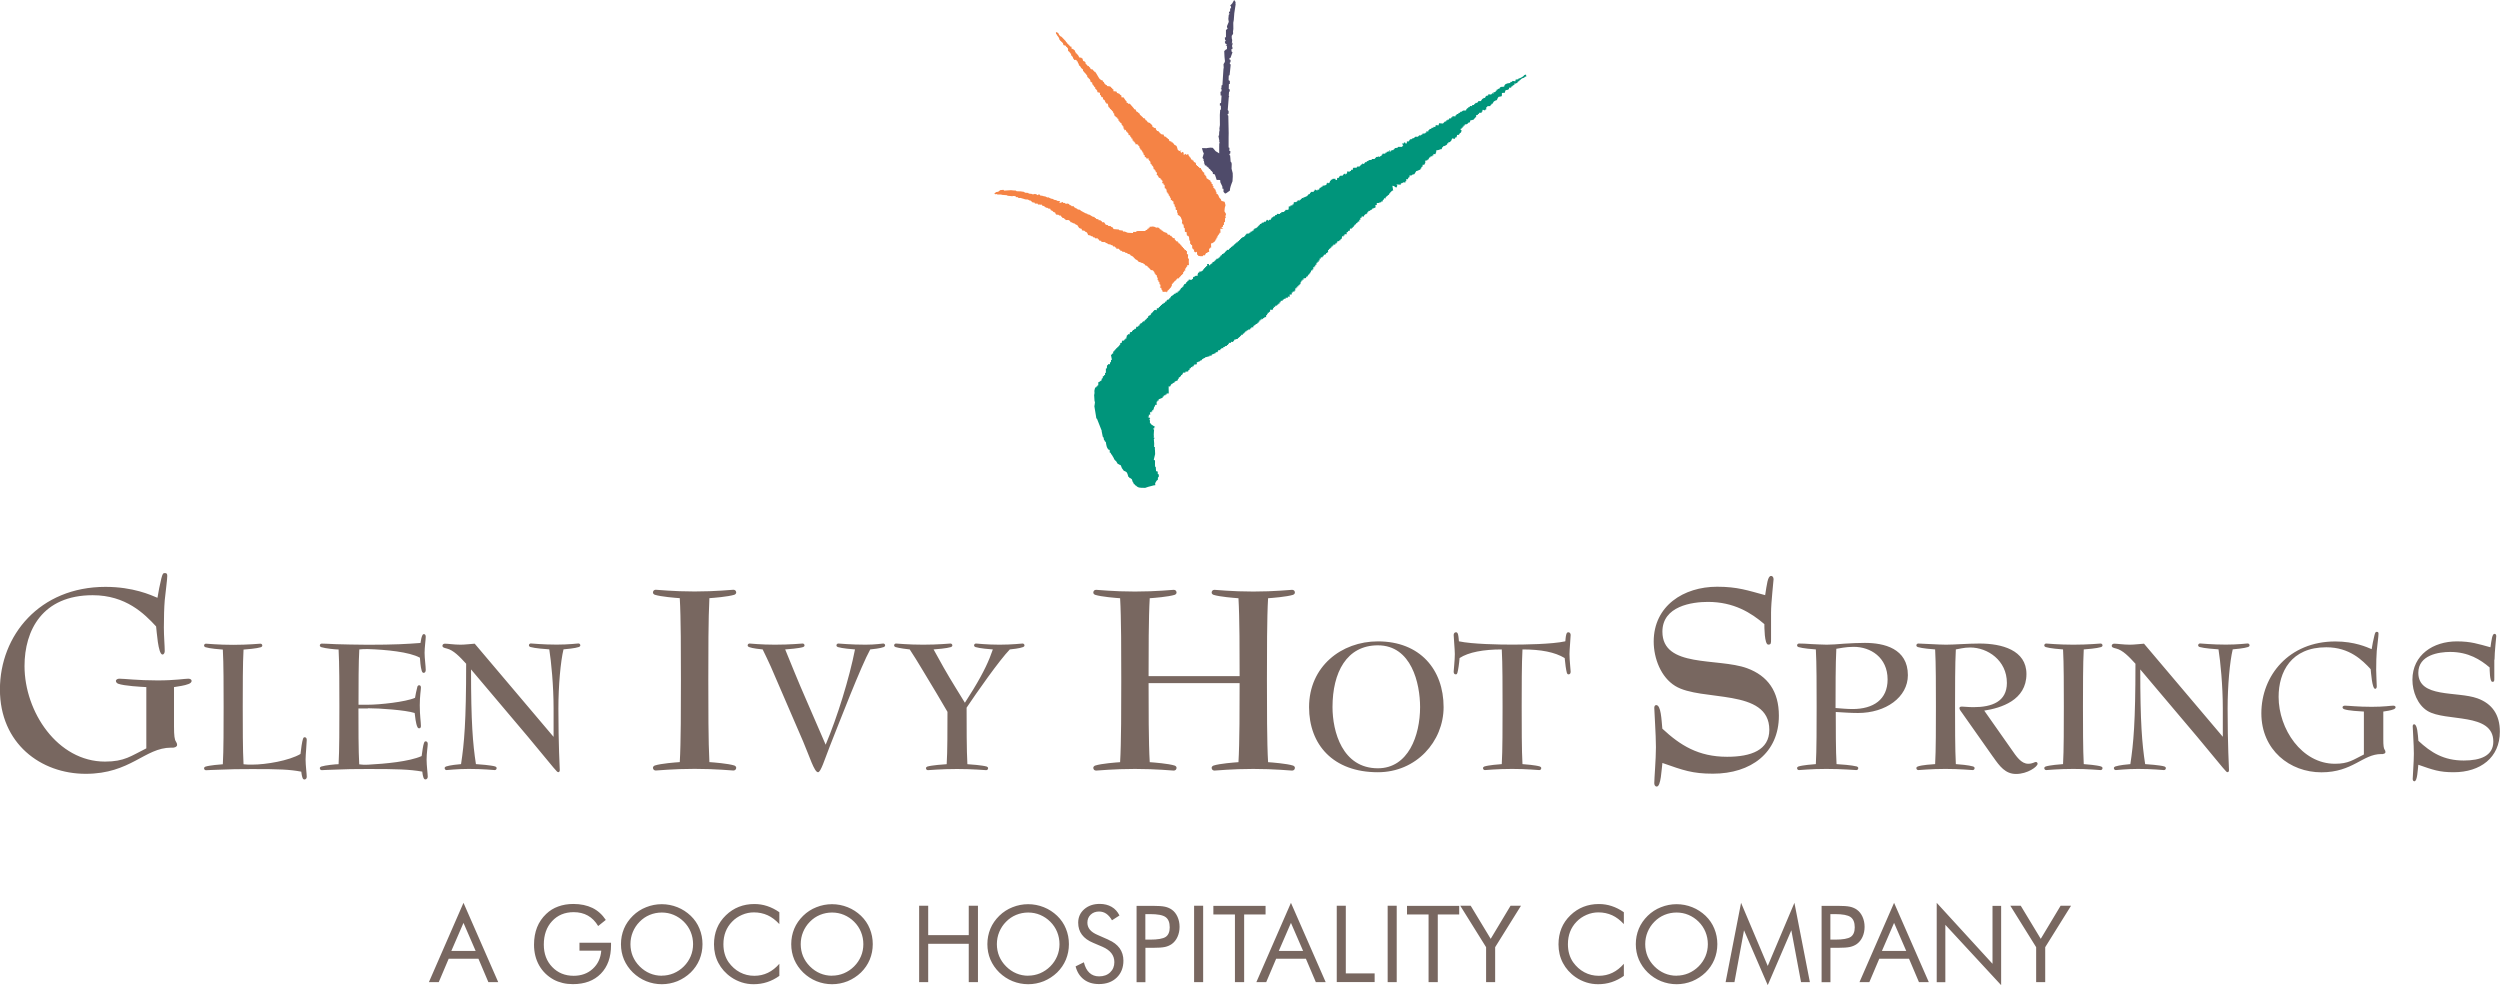 <?xml version="1.0" encoding="UTF-8"?><svg id="Layer_1" xmlns="http://www.w3.org/2000/svg" viewBox="0 0 347.69 137.01"><defs><style>.cls-1{fill:#786760;}.cls-1,.cls-2,.cls-3,.cls-4{fill-rule:evenodd;}.cls-2{fill:#00957b;}.cls-3{fill:#4f4b6a;}.cls-4{fill:#f58345;}</style></defs><path class="cls-1" d="M64.46,128.35l-1.69,3.9h3.38l-1.69-3.9h0ZM64.46,125.56l4.83,11.03h-1.37l-1.38-3.25h-4.14l-1.38,3.25h-1.37l4.81-11.03h0ZM80.6,131.11h4.38v.35c0,1.67-.47,2.99-1.42,3.96-.95.97-2.24,1.45-3.88,1.45-.5,0-.98-.05-1.43-.16-.45-.11-.87-.26-1.25-.47-.87-.48-1.54-1.14-2.02-1.98-.47-.84-.71-1.8-.71-2.88,0-.88.14-1.68.42-2.4.28-.71.71-1.34,1.28-1.88.48-.46,1.03-.8,1.67-1.03.63-.23,1.33-.35,2.1-.35,1.02,0,1.9.19,2.65.55.75.37,1.37.93,1.86,1.67l-1.06.85c-.38-.64-.86-1.13-1.43-1.45-.57-.32-1.23-.48-1.98-.48-1.23,0-2.23.42-3,1.25-.77.83-1.15,1.92-1.15,3.26,0,1.27.39,2.31,1.17,3.12.78.81,1.77,1.22,2.98,1.22,1.06,0,1.95-.32,2.66-.97.71-.65,1.1-1.49,1.18-2.52h-3.03v-1.13h0ZM92.03,135.69c.58,0,1.13-.11,1.66-.33.52-.22,1-.54,1.42-.96.42-.42.73-.89.95-1.41.22-.53.33-1.09.33-1.68s-.11-1.16-.33-1.7c-.22-.54-.54-1.01-.95-1.42s-.89-.73-1.41-.95c-.52-.22-1.08-.33-1.66-.33s-1.15.11-1.68.33c-.53.22-.99.53-1.4.95-.42.42-.73.9-.95,1.43-.22.53-.33,1.1-.33,1.69s.11,1.15.32,1.67c.22.52.53.99.96,1.42.43.43.9.75,1.42.97.52.22,1.07.33,1.66.33h0ZM97.7,131.31c0,.76-.14,1.47-.42,2.15-.28.67-.69,1.27-1.22,1.79-.54.52-1.16.92-1.85,1.21-.7.28-1.42.42-2.17.42s-1.47-.14-2.17-.42c-.69-.28-1.31-.69-1.85-1.21-.54-.53-.95-1.13-1.24-1.8-.28-.67-.42-1.38-.42-2.14s.14-1.47.42-2.15c.28-.67.7-1.27,1.24-1.8.53-.52,1.15-.92,1.84-1.19.7-.28,1.42-.42,2.17-.42s1.48.14,2.18.42c.7.28,1.31.68,1.85,1.19.54.52.95,1.12,1.22,1.79.28.68.42,1.39.42,2.16h0ZM108.38,128.51c-.51-.55-1.05-.96-1.62-1.22-.58-.26-1.21-.4-1.91-.4-.56,0-1.11.11-1.64.34-.53.23-1,.54-1.39.95-.41.42-.71.89-.91,1.41-.2.52-.3,1.09-.3,1.72,0,.49.06.95.18,1.36.12.42.3.8.54,1.15.43.6.95,1.07,1.57,1.4.62.33,1.29.49,2.01.49.68,0,1.31-.14,1.89-.42.58-.28,1.11-.7,1.59-1.25v1.68c-.53.38-1.09.67-1.7.87-.61.2-1.23.29-1.88.29-.56,0-1.11-.08-1.64-.25-.53-.17-1.03-.41-1.49-.73-.77-.53-1.36-1.2-1.77-1.98-.41-.78-.61-1.64-.61-2.58,0-.82.14-1.56.41-2.23.27-.67.69-1.28,1.25-1.82.54-.52,1.14-.91,1.8-1.17.66-.26,1.38-.39,2.15-.39.62,0,1.21.09,1.78.28.58.19,1.14.47,1.7.86v1.65h0ZM115.71,135.69c.58,0,1.13-.11,1.66-.33.52-.22,1-.54,1.42-.96.42-.42.73-.89.95-1.41s.33-1.09.33-1.68-.11-1.16-.33-1.7c-.22-.54-.54-1.01-.95-1.42-.42-.42-.89-.73-1.41-.95-.52-.22-1.08-.33-1.66-.33s-1.15.11-1.68.33c-.53.22-.99.53-1.4.95-.42.42-.73.9-.95,1.43-.22.53-.33,1.1-.33,1.69s.11,1.15.32,1.67c.22.52.53.99.96,1.42.43.43.9.75,1.42.97.52.22,1.07.33,1.66.33h0ZM121.38,131.31c0,.76-.14,1.47-.42,2.15-.28.67-.69,1.27-1.22,1.79-.54.52-1.16.92-1.85,1.21-.7.28-1.42.42-2.17.42s-1.47-.14-2.17-.42c-.69-.28-1.31-.69-1.85-1.21-.54-.53-.95-1.13-1.24-1.8-.28-.67-.42-1.38-.42-2.14s.14-1.47.42-2.15c.28-.67.7-1.27,1.24-1.8.53-.52,1.15-.92,1.84-1.19.7-.28,1.42-.42,2.17-.42s1.48.14,2.18.42c.7.28,1.31.68,1.85,1.19.54.52.95,1.12,1.22,1.79.28.68.42,1.39.42,2.16h0ZM127.83,136.59v-10.62h1.26v4.08h5.64v-4.08h1.28v10.62h-1.28v-5.33h-5.64v5.33h-1.26ZM142.99,135.69c.58,0,1.13-.11,1.66-.33.52-.22,1-.54,1.42-.96.42-.42.73-.89.95-1.41.22-.53.33-1.09.33-1.68s-.11-1.16-.33-1.7c-.22-.54-.54-1.01-.95-1.42s-.89-.73-1.41-.95c-.52-.22-1.08-.33-1.66-.33s-1.15.11-1.68.33c-.53.22-.99.53-1.4.95-.42.42-.73.9-.95,1.43-.22.53-.33,1.1-.33,1.69s.11,1.15.32,1.67c.22.52.53.99.96,1.42.43.43.9.75,1.42.97.52.22,1.07.33,1.66.33h0ZM148.66,131.31c0,.76-.14,1.47-.42,2.15-.28.67-.69,1.27-1.22,1.79-.54.52-1.16.92-1.85,1.21-.7.28-1.42.42-2.17.42s-1.47-.14-2.17-.42c-.69-.28-1.31-.69-1.85-1.21-.54-.53-.95-1.13-1.24-1.8-.28-.67-.42-1.38-.42-2.14s.14-1.47.42-2.15c.28-.67.7-1.27,1.24-1.8.53-.52,1.15-.92,1.84-1.19.7-.28,1.42-.42,2.17-.42s1.48.14,2.18.42c.7.28,1.31.68,1.85,1.19.54.52.95,1.12,1.22,1.79.28.68.42,1.39.42,2.16h0ZM154.15,130.7c.69.29,1.21.69,1.56,1.17.35.49.53,1.07.53,1.73,0,.97-.31,1.76-.93,2.36-.62.6-1.44.9-2.47.9-.84,0-1.54-.21-2.1-.64-.56-.43-.95-1.03-1.15-1.82l1.15-.57c.16.64.41,1.13.77,1.46.35.33.8.5,1.34.5.63,0,1.15-.18,1.54-.55.39-.37.59-.84.59-1.43,0-.48-.14-.89-.41-1.24-.27-.35-.68-.65-1.23-.89l-1.29-.55c-.71-.29-1.23-.67-1.58-1.14-.35-.46-.52-1.02-.52-1.67,0-.75.28-1.38.84-1.87.56-.49,1.28-.74,2.15-.74.64,0,1.19.14,1.66.41.47.27.83.67,1.09,1.2l-1.04.67c-.23-.41-.5-.71-.8-.92-.29-.2-.63-.3-1-.3-.48,0-.86.15-1.17.44-.3.29-.45.66-.45,1.11,0,.38.12.7.35.98.23.28.59.52,1.08.73l1.52.67h0ZM159.3,131.83v4.77h-1.23v-10.62h2.22c.78,0,1.35.04,1.72.12.37.08.69.22.96.41.34.24.6.57.79.99.19.42.29.89.29,1.4s-.1.98-.29,1.4c-.19.42-.46.75-.79.99-.27.19-.59.33-.95.41-.37.08-.94.12-1.72.12h-.99ZM159.3,130.68h.64c1.08,0,1.81-.13,2.18-.38.37-.25.56-.7.56-1.33,0-.68-.19-1.15-.58-1.43s-1.11-.41-2.17-.41h-.64v3.55h0ZM166.07,136.59v-10.62h1.26v10.62h-1.26ZM171.75,136.59v-9.41h-3v-1.2h7.26v1.2h-2.98v9.41h-1.28ZM179.54,128.35l-1.69,3.9h3.38l-1.69-3.9h0ZM179.54,125.56l-4.81,11.03h1.37l1.38-3.25h4.14l1.38,3.25h1.37l-4.83-11.03h0ZM185.91,136.59v-10.62h1.26v9.41h4.01v1.2h-5.27ZM192.99,136.59v-10.62h1.26v10.62h-1.26ZM198.68,136.59v-9.41h-3v-1.2h7.26v1.2h-2.98v9.41h-1.28ZM206.68,136.59v-4.86l-3.59-5.76h1.45l2.78,4.6,2.76-4.6h1.45l-3.59,5.76v4.86h-1.26ZM225.83,128.51c-.51-.55-1.05-.96-1.62-1.22-.58-.26-1.21-.4-1.91-.4-.56,0-1.11.11-1.64.34-.53.23-1,.54-1.39.95-.41.42-.71.89-.91,1.41-.2.52-.3,1.09-.3,1.72,0,.49.06.95.18,1.36.12.42.3.8.54,1.15.43.6.95,1.07,1.57,1.4.62.33,1.29.49,2.01.49.68,0,1.31-.14,1.89-.42.58-.28,1.11-.7,1.59-1.25v1.68c-.53.38-1.09.67-1.7.87-.61.2-1.23.29-1.88.29-.56,0-1.11-.08-1.64-.25-.53-.17-1.03-.41-1.49-.73-.77-.53-1.36-1.2-1.77-1.98-.41-.78-.61-1.64-.61-2.58,0-.82.14-1.56.41-2.23.27-.67.69-1.28,1.25-1.82.54-.52,1.14-.91,1.8-1.17.66-.26,1.38-.39,2.15-.39.62,0,1.21.09,1.78.28.58.19,1.14.47,1.7.86v1.65h0ZM233.16,135.69c.58,0,1.13-.11,1.66-.33.52-.22,1-.54,1.42-.96.42-.42.73-.89.95-1.41.22-.53.33-1.09.33-1.68s-.11-1.16-.33-1.7c-.22-.54-.54-1.01-.95-1.42s-.89-.73-1.41-.95c-.52-.22-1.08-.33-1.66-.33s-1.15.11-1.68.33c-.53.22-.99.53-1.4.95-.42.42-.73.9-.95,1.43-.22.53-.33,1.1-.33,1.69s.11,1.15.32,1.67c.22.52.53.99.96,1.42.43.43.9.75,1.42.97.52.22,1.07.33,1.66.33h0ZM238.84,131.31c0,.76-.14,1.47-.42,2.15-.28.67-.69,1.27-1.22,1.79-.54.52-1.16.92-1.85,1.21-.7.28-1.42.42-2.17.42s-1.47-.14-2.17-.42c-.69-.28-1.31-.69-1.85-1.21-.54-.53-.95-1.13-1.24-1.8-.28-.67-.42-1.38-.42-2.14s.14-1.47.42-2.15c.28-.67.7-1.27,1.24-1.8.53-.52,1.15-.92,1.84-1.19.7-.28,1.42-.42,2.17-.42s1.48.14,2.18.42c.7.28,1.31.68,1.85,1.19.54.52.95,1.12,1.22,1.79.28.68.42,1.39.42,2.16h0ZM245.85,137.01l-3.3-7.63-1.33,7.21h-1.23l2.15-11.03,3.71,8.78,3.71-8.78,2.15,11.03h-1.23l-1.35-7.21-3.28,7.63h0ZM254.57,131.83v4.77h-1.23v-10.62h2.22c.78,0,1.35.04,1.72.12.37.08.69.22.96.41.34.24.6.57.79.99.19.42.29.89.29,1.4s-.1.98-.29,1.4-.46.75-.79.99c-.27.19-.59.33-.95.41-.37.08-.94.12-1.72.12h-.99ZM254.57,130.68h.64c1.08,0,1.81-.13,2.18-.38.37-.25.56-.7.56-1.33,0-.68-.19-1.15-.58-1.43-.38-.27-1.11-.41-2.17-.41h-.64v3.55h0ZM263.42,128.35l-1.69,3.9h3.38l-1.69-3.9h0ZM263.42,125.56l-4.81,11.03h1.37l1.38-3.25h4.14l1.38,3.25h1.37l-4.83-11.03h0ZM269.35,136.59v-11.03l7.76,8.48v-8.06h1.2v11.03l-7.76-8.39v7.98h-1.2ZM283.18,136.59v-4.86l-3.59-5.76h1.45l2.78,4.6,2.76-4.6h1.45l-3.59,5.76v4.86h-1.26Z"/><path class="cls-1" d="M24.16,103.96c.23,0,.47-.16.47-.35s-.08-.35-.16-.47c-.19-.27-.27-.82-.27-2.11v-5.47c.7-.12,1.44-.2,2.02-.43.23-.08.43-.24.43-.43s-.19-.31-.47-.31c-.51,0-1.79.24-4.27.24-2.76,0-4.62-.24-5.32-.24-.23,0-.47.12-.47.31,0,.16.12.31.31.39.85.31,3.15.43,3.92.47v8.52c-2.14,1.06-3.03,1.84-5.75,1.84-6.6,0-11.19-6.92-11.19-13.29,0-4.97,2.49-9.85,9.48-9.85,4.62,0,7.19,2.58,8.82,4.34.08.55.27,3.91.89,3.91.19,0,.31-.24.31-.47,0-.74-.12-2.07-.12-3.28,0-1.45.04-2.82.12-3.79.16-1.56.35-2.89.35-3.36,0-.23,0-.43-.35-.43-.23,0-.31.12-.47.74-.19.74-.43,1.99-.54,2.7-.93-.39-3.38-1.52-7.23-1.52-9.17,0-14.68,6.76-14.68,14.27s5.67,11.73,11.93,11.73,8.2-3.64,11.89-3.64h.35ZM346.93,91.74c0-1.04.24-3.07.24-3.26,0-.14-.05-.33-.24-.33-.33,0-.41.83-.57,1.87-1.71-.46-2.69-.82-4.68-.82-3.26,0-6.17,1.86-6.17,5.34,0,1.64.71,3.48,2.09,4.33,2.53,1.56,9.16.16,9.16,4.27,0,1.97-1.77,2.63-4.11,2.63-2.8,0-4.57-1.12-6.31-2.74-.08-.9-.14-2.3-.6-2.3-.13,0-.19.14-.19.27,0,.38.16,2.57.16,3.83,0,1.18-.16,3.04-.16,3.5,0,.14.05.33.24.33.41,0,.46-1.67.54-2.3,2.04.71,2.91,1.04,4.92,1.04,3.7,0,6.42-2.03,6.42-5.64,0-2.38-1.09-3.89-3.1-4.63-2.86-1.04-8.24,0-8.24-3.56,0-2.49,2.88-2.9,4.43-2.9,2.53,0,4.21,1.07,5.49,2.16,0,.25,0,2,.38,2,.27,0,.27-.14.27-.49v-2.6h0ZM331.43,104.85c.16,0,.33-.11.33-.25s-.05-.25-.11-.33c-.14-.19-.19-.57-.19-1.48v-3.83c.49-.08,1-.14,1.41-.3.16-.06.3-.16.3-.3s-.14-.22-.33-.22c-.35,0-1.25.16-2.99.16-1.93,0-3.24-.16-3.73-.16-.16,0-.33.08-.33.22,0,.11.08.22.22.27.6.22,2.2.3,2.75.33v5.97c-1.5.74-2.12,1.29-4.03,1.29-4.62,0-7.83-4.84-7.83-9.3,0-3.48,1.74-6.9,6.63-6.9,3.24,0,5.03,1.81,6.17,3.04.05.38.19,2.74.63,2.74.14,0,.22-.16.22-.33,0-.52-.08-1.45-.08-2.3,0-1.01.03-1.97.08-2.65.11-1.1.24-2.03.24-2.35,0-.16,0-.3-.24-.3-.16,0-.22.08-.33.52-.14.52-.3,1.4-.38,1.89-.65-.27-2.37-1.07-5.06-1.07-6.42,0-10.28,4.73-10.28,9.99,0,5.12,3.97,8.21,8.35,8.21s5.74-2.54,8.32-2.54h.25ZM309.14,102.47l-10.96-12.95c-.49.03-1.36.14-1.96.14-.93,0-1.71-.14-2.18-.14-.19,0-.35.11-.35.3,0,.19.16.27.63.38.9.22,1.77,1.12,2.67,2.11,0,8.16-.27,11.06-.71,13.96-.35.03-1.55.14-2.1.33-.08.03-.19.11-.19.22,0,.16.11.28.27.28.14,0,1.47-.16,3.1-.16,2.04,0,3.43.16,3.59.16s.27-.11.27-.28c0-.11-.11-.19-.19-.22-.62-.19-2.28-.3-2.69-.33-.44-2.87-.68-5.8-.68-13.17l7.91,9.36c4.03,4.82,4,4.93,4.24,4.93.14,0,.19-.16.19-.3,0-.22-.19-3.53-.19-8.54,0-3.2.3-6.54.71-8.24.35-.03,1.6-.14,2.15-.33.08-.03.19-.11.19-.22,0-.16-.11-.27-.27-.27-.14,0-1.33.16-3.02.16-1.93,0-3.4-.16-3.59-.16-.16,0-.27.11-.27.27,0,.11.11.19.19.22.65.19,2.18.3,2.64.33.27,1.7.6,5.04.6,8.24v3.91h0ZM289.8,106.27c-.11-1.92-.11-5.47-.11-7.99s0-6.05.11-7.96c.41-.03,1.82-.14,2.42-.33.08-.03.19-.11.19-.22,0-.16-.11-.27-.27-.27-.19,0-1.66.16-3.78.16s-3.56-.16-3.78-.16c-.16,0-.27.11-.27.27,0,.11.11.19.19.22.6.19,2.01.3,2.42.33.11,1.83.11,5.45.11,7.96s0,6.16-.11,7.99c-.41.03-1.82.14-2.42.33-.08.03-.19.11-.19.22,0,.16.11.28.27.28.22,0,1.66-.16,3.78-.16s3.59.16,3.78.16c.16,0,.27-.11.27-.28,0-.11-.11-.19-.19-.22-.6-.19-2.01-.3-2.42-.33h0ZM277.21,105.29c.9,1.29,1.69,2.35,3.18,2.35,1.58,0,2.99-1.01,2.99-1.42,0-.14-.11-.25-.24-.25-.19,0-.44.25-1.06.25-.98,0-1.63-.98-2.39-2.08l-3.73-5.31c2.31-.36,5.87-1.42,5.87-5.09,0-3.34-3.45-4.24-6.53-4.24-1.58,0-3.53.16-4.65.16-1.01,0-3.34-.16-3.86-.16-.16,0-.27.11-.27.27,0,.11.11.19.19.22.6.19,2.01.3,2.42.33.11,1.83.11,5.45.11,7.96,0,2.52,0,6.16-.11,7.99-.41.03-1.82.11-2.42.33-.08.03-.19.11-.19.22,0,.16.11.28.27.28.22,0,1.66-.16,3.78-.16,2.01,0,3.56.16,3.78.16.16,0,.27-.11.27-.28,0-.11-.11-.19-.19-.22-.63-.19-1.96-.3-2.42-.33-.11-1.94-.11-5.72-.11-7.99s0-6.05.11-7.96c.41-.05,1.09-.27,1.99-.27,2.42,0,5.11,1.78,5.11,4.93,0,2.6-2.07,3.37-4.65,3.37-.68,0-1.33-.08-1.6-.08-.25,0-.35.08-.35.22,0,.19.19.41.46.79l4.24,6.02h0ZM257.82,89.96c2.31,0,4.7,1.45,4.7,4.54,0,2.79-1.98,4.11-4.87,4.11-.79,0-1.58-.08-2.37-.14,0-2.38,0-6.27.11-8.24.46-.05,1.25-.27,2.42-.27h0ZM255.3,99.02c1.03.06,2.07.14,3.1.14,3.86,0,6.94-2.19,6.94-5.26,0-3.72-3.32-4.49-5.98-4.49-.92,0-1.93.05-2.88.11-.95.08-1.79.14-2.42.14s-1.39-.06-2.09-.08c-.71-.06-1.36-.08-1.77-.08-.16,0-.27.11-.27.27,0,.11.11.19.19.22.6.19,2.01.3,2.42.33.11,1.83.11,5.45.11,7.96s0,6.16-.11,7.99c-.41.03-1.82.14-2.42.33-.08.03-.19.11-.19.22,0,.16.11.28.27.28.22,0,1.66-.16,3.78-.16,2.31,0,3.94.16,4.19.16.16,0,.27-.11.27-.28,0-.11-.11-.19-.19-.22-.71-.19-2.31-.3-2.83-.33-.11-1.75-.11-5.2-.11-7.25h0ZM246.31,85.23c0-1.49.35-4.39.35-4.66,0-.2-.08-.47-.35-.47-.47,0-.58,1.18-.82,2.67-2.45-.66-3.85-1.17-6.68-1.17-4.66,0-8.82,2.66-8.82,7.62,0,2.35,1.01,4.97,2.99,6.18,3.61,2.23,13.09.24,13.09,6.1,0,2.82-2.53,3.75-5.87,3.75-4,0-6.53-1.6-9.01-3.91-.12-1.29-.19-3.28-.85-3.28-.2,0-.27.19-.27.39,0,.55.23,3.67.23,5.47,0,1.68-.23,4.34-.23,5,0,.2.08.47.35.47.58,0,.66-2.39.78-3.28,2.91,1.02,4.16,1.49,7.03,1.49,5.28,0,9.17-2.89,9.17-8.06,0-3.4-1.55-5.55-4.43-6.61-4.08-1.48-11.77,0-11.77-5.08,0-3.56,4.12-4.14,6.33-4.14,3.61,0,6.02,1.52,7.85,3.09,0,.35,0,2.85.54,2.85.39,0,.39-.19.39-.7v-3.71h0ZM218.14,93.79c.22,0,.3-.16.3-.38s-.16-1.59-.16-2.44c0-.63.16-2.3.16-2.66,0-.19-.11-.38-.33-.38-.14,0-.22.11-.27.27-.11.38-.11.77-.14.99-1.82.41-5.82.46-7.4.46-1.71,0-5.57-.06-7.4-.46-.03-.22-.03-.6-.13-.99-.05-.16-.14-.27-.27-.27-.22,0-.33.19-.33.38,0,.36.16,2.03.16,2.66,0,.85-.16,2.22-.16,2.44s.08.38.3.38c.14,0,.19-.11.22-.22.11-.38.25-1.34.3-2.05,1.25-.82,3.34-1.2,5.87-1.2.11,1.86.11,5.47.11,7.99s0,6.13-.11,7.96c-.41.03-1.82.14-2.42.33-.08.03-.19.11-.19.22,0,.16.11.28.27.28.19,0,1.66-.16,3.78-.16s3.53.16,3.78.16c.16,0,.27-.11.27-.28,0-.11-.11-.19-.19-.22-.6-.19-2.01-.3-2.42-.33-.11-1.83-.11-5.45-.11-7.96s0-6.13.11-7.99c2.59,0,4.52.38,5.87,1.2.06.71.19,1.67.3,2.05.03.08.08.22.22.22h0ZM191.63,89.2c-5.08,0-9.57,3.5-9.57,9.14,0,5.23,3.35,9.06,9.57,9.06,5.33,0,9.14-4.27,9.14-9.06,0-5.2-3.26-9.14-9.14-9.14h0ZM191.63,106.85c-4.95,0-6.31-5.12-6.31-8.51,0-4.82,1.96-8.59,6.31-8.59,4.68,0,5.87,5.31,5.87,8.59,0,3.94-1.63,8.51-5.87,8.51h0ZM159.74,94.03c0-3.17,0-8.21.16-10.83.58-.04,2.6-.2,3.46-.47.12-.04.27-.16.27-.31,0-.23-.15-.39-.39-.39-.27,0-2.37.24-5.4.24s-5.09-.24-5.4-.24c-.23,0-.39.16-.39.39,0,.16.16.27.27.31.85.27,2.87.43,3.46.47.16,2.62.16,7.78.16,11.38s0,8.8-.16,11.42c-.58.04-2.6.19-3.46.47-.12.04-.27.16-.27.31,0,.23.16.39.39.39.31,0,2.37-.23,5.4-.23s5.13.23,5.4.23c.23,0,.39-.16.39-.39,0-.16-.15-.27-.27-.31-.85-.27-2.87-.43-3.46-.47-.16-2.62-.16-7.82-.16-10.99h12.66c0,3.17,0,8.37-.16,10.99-.58.04-2.6.19-3.46.47-.12.04-.27.16-.27.31,0,.23.16.39.39.39.27,0,2.37-.23,5.4-.23s5.09.23,5.4.23c.23,0,.39-.16.39-.39,0-.16-.15-.27-.27-.31-.85-.27-2.87-.43-3.46-.47-.16-2.62-.16-7.82-.16-11.42,0-3.6,0-8.76.16-11.38.58-.04,2.6-.2,3.46-.47.12-.04.27-.16.27-.31,0-.23-.15-.39-.39-.39-.31,0-2.37.24-5.4.24s-5.13-.24-5.4-.24c-.23,0-.39.16-.39.39,0,.16.16.27.27.31.85.27,2.87.43,3.46.47.16,2.62.16,7.66.16,10.83h-12.66ZM134.19,97.73l-1.31-2.13c-1.09-1.75-2.26-3.83-3.04-5.28.41-.03,1.82-.14,2.42-.33.08-.03.19-.11.19-.22,0-.16-.11-.27-.27-.27-.19,0-1.66.16-3.78.16s-3.56-.16-3.78-.16c-.16,0-.27.11-.27.27,0,.11.11.19.19.22.52.16,1.66.3,1.98.33,1.01,1.5,2.56,4.19,3.75,6.13l1.5,2.55c0,2.24,0,5.64-.11,7.28-.46.03-2.04.14-2.69.33-.08.03-.19.11-.19.22,0,.16.11.28.27.28.25,0,1.77-.16,4.05-.16s3.83.16,4.05.16c.16,0,.27-.11.27-.28,0-.11-.11-.19-.19-.22-.65-.19-2.23-.3-2.69-.33-.11-1.83-.11-5.64-.11-7.86,1.39-2.08,4.57-6.62,6.01-8.1.3-.03,1.39-.14,1.85-.33.08-.03.19-.11.19-.22,0-.16-.11-.27-.27-.27s-1.44.16-3.21.16-3.1-.16-3.26-.16-.27.11-.27.27c0,.11.11.19.19.22.6.19,2.01.3,2.42.33-.52,1.53-1.22,3.09-2.72,5.56l-1.17,1.86h0ZM111.84,96.67c-.46-1.01-2.18-5.2-2.64-6.35.41-.03,1.9-.14,2.5-.33.08-.03.19-.11.19-.22,0-.16-.11-.27-.27-.27-.19,0-1.66.16-3.86.16-1.96,0-3.32-.16-3.51-.16-.16,0-.27.11-.27.27,0,.11.11.19.19.22.49.19,1.58.3,1.9.33.38.77.79,1.64,1.14,2.41,1.06,2.44,3.37,7.8,4.49,10.4.9,2.11,1.55,4.27,2.07,4.27.38,0,.9-1.72,1.63-3.59,1.39-3.5,4.35-11.19,5.63-13.49.3-.03,1.41-.14,1.88-.33.08-.03.19-.11.19-.22,0-.16-.11-.27-.27-.27-.11,0-1.09.16-2.45.16-2.12,0-3.56-.16-3.78-.16-.16,0-.27.11-.27.27,0,.11.11.19.19.22.6.19,1.99.3,2.39.33-.79,4.02-2.45,9.39-4.08,13.25l-2.99-6.9h0ZM98.66,105.99c-.15-2.74-.15-7.82-.15-11.42s0-8.64.15-11.38c.58-.04,2.6-.2,3.46-.47.12-.04.27-.16.27-.31,0-.23-.16-.39-.39-.39-.27,0-2.37.24-5.4.24s-5.09-.24-5.4-.24c-.23,0-.39.16-.39.39,0,.16.16.27.27.31.85.27,2.87.43,3.46.47.16,2.62.16,7.78.16,11.38s0,8.8-.16,11.42c-.58.04-2.6.19-3.46.47-.12.04-.27.16-.27.31,0,.23.16.39.39.39.31,0,2.37-.23,5.4-.23s5.13.23,5.4.23c.23,0,.39-.16.39-.39,0-.16-.16-.27-.27-.31-.85-.27-2.87-.43-3.46-.47h0ZM76.98,102.47l-10.96-12.95c-.49.03-1.36.14-1.96.14-.92,0-1.71-.14-2.18-.14-.19,0-.35.11-.35.3s.16.27.63.38c.9.22,1.77,1.12,2.67,2.11,0,8.16-.27,11.06-.71,13.96-.35.03-1.55.14-2.09.33-.08.03-.19.11-.19.22,0,.16.11.28.27.28.14,0,1.47-.16,3.1-.16,2.04,0,3.43.16,3.59.16s.27-.11.27-.28c0-.11-.11-.19-.19-.22-.62-.19-2.28-.3-2.69-.33-.44-2.87-.68-5.8-.68-13.17l7.91,9.36c4.02,4.82,4,4.93,4.24,4.93.14,0,.19-.16.19-.3,0-.22-.19-3.53-.19-8.54,0-3.2.3-6.54.71-8.24.35-.03,1.6-.14,2.15-.33.08-.03.19-.11.19-.22,0-.16-.11-.27-.27-.27-.14,0-1.33.16-3.02.16-1.93,0-3.4-.16-3.59-.16-.16,0-.27.11-.27.27,0,.11.11.19.19.22.65.19,2.18.3,2.64.33.27,1.7.6,5.04.6,8.24v3.91h0ZM51.17,98.5c1.63,0,5.22.25,6.5.66.05.44.16,1.51.38,1.94.06.14.14.19.25.19.19,0,.24-.16.24-.33,0-.52-.16-1.45-.16-2.87,0-1.29.16-2.14.16-2.46,0-.16-.05-.33-.24-.33-.11,0-.19.06-.25.19-.14.6-.27,1.12-.33,1.56-1.33.58-4.95.96-6.55.96h-1.31c0-2.54,0-5.97.11-7.69.35-.05.79-.05,1.2-.05,2.47.08,5.74.38,7.23,1.2.03.38.08,1.26.24,1.78.05.19.14.33.27.33.19,0,.3-.16.3-.41,0-.55-.16-1.59-.16-2.38,0-.74.16-1.86.16-2.24,0-.19-.08-.36-.24-.36s-.19.08-.24.19c-.11.19-.19.66-.25,1.04-1.82.14-3.64.25-7.31.25-1.79,0-3.29-.06-4.41-.08-1.12-.06-1.82-.08-2.01-.08-.16,0-.27.11-.27.27,0,.11.11.19.19.22.6.19,2.01.33,2.42.33.11,1.83.11,5.45.11,7.96s0,6.16-.11,7.99c-.41,0-1.82.14-2.42.33-.08.03-.19.11-.19.22,0,.16.11.28.27.28.19,0,.9-.06,2.01-.08,1.12-.06,2.61-.08,4.41-.08,4.11,0,5.76.05,7.56.36.03.19.05.49.16.82.06.16.14.27.27.27.22,0,.33-.19.33-.38,0-.38-.16-1.56-.16-2.38,0-.9.16-1.86.16-2.16,0-.22-.08-.38-.3-.38-.14,0-.19.14-.22.22-.14.36-.24,1.2-.33,1.83-1.74.77-5.03,1.07-7.48,1.2-.44.03-.82,0-1.2-.05-.11-1.81-.11-5.34-.11-7.77h1.31ZM42.66,108c0-.36-.16-1.56-.16-2.38,0-.63.16-2.27.16-2.71,0-.22-.08-.38-.3-.38-.14,0-.19.14-.22.22-.14.41-.27,1.4-.35,2.11-1.58.93-4.79,1.48-6.72,1.48-.44,0-.82,0-1.2-.05-.11-1.86-.11-5.47-.11-7.99s0-6.13.11-7.96c.41-.03,1.82-.14,2.42-.33.08-.03.19-.11.19-.22,0-.16-.11-.27-.27-.27-.19,0-1.66.16-3.78.16s-3.53-.16-3.78-.16c-.16,0-.27.11-.27.27,0,.11.11.19.19.22.6.19,2.01.3,2.42.33.11,1.83.11,5.45.11,7.96s0,6.16-.11,7.99c-.41.03-1.82.14-2.42.33-.08.03-.19.11-.19.22,0,.16.11.28.27.28.19,0,.9-.06,2.01-.08,1.11-.06,2.61-.08,4.41-.08,3.78,0,5.19.05,6.83.36.03.19.05.49.16.82.05.16.14.27.27.27.22,0,.33-.19.33-.38h0Z"/><polygon class="cls-2" points="158.71 67.84 158.39 67.8 158.14 67.68 157.99 67.53 157.88 67.5 157.81 67.36 157.67 67.32 157.67 67.23 157.61 67.11 157.54 67.04 157.48 66.86 157.42 66.66 157.23 66.51 157.11 66.48 157 66.34 156.93 66.32 156.85 66.04 156.76 65.8 156.67 65.66 156.47 65.54 156.29 65.47 156.2 65.34 156.03 65.11 155.87 64.7 155.76 64.67 155.6 64.57 155.45 64.51 155.2 64.1 155.06 64.03 155.06 63.92 154.93 63.9 154.92 63.74 154.76 63.48 154.61 63.22 154.5 63.14 154.5 62.99 154.34 62.95 154.33 62.58 154.15 62.52 154 62.31 153.91 62.08 153.84 61.77 153.79 61.44 153.67 61.42 153.63 61.27 153.53 61.16 153.51 61.01 153.49 60.87 153.37 60.74 153.22 60.01 153.22 59.9 152.56 58.23 152.47 58.19 152.43 57.89 152.2 56.5 152.24 56.27 152.26 56.12 152.28 55.94 152.22 55.74 152.18 55.11 152.17 54.96 152.22 54.66 152.2 54.36 152.26 54.08 152.33 53.88 152.45 53.88 152.52 53.72 152.63 53.72 152.62 53.6 152.74 53.59 152.75 53.15 152.86 53.13 153.07 52.97 153.19 52.92 153.21 52.77 153.24 52.64 153.37 52.6 153.37 52.34 153.55 52.3 153.53 52.19 153.69 52.15 153.68 51.87 153.8 51.85 153.8 51.26 153.94 51.22 153.96 50.79 154.09 50.79 154.09 50.65 154.37 50.65 154.37 50.39 154.51 50.37 154.51 50.07 154.64 50.03 154.5 49.33 154.64 49.33 154.66 49.18 154.82 49.18 154.81 48.88 154.95 48.88 154.95 48.75 155.09 48.71 155.09 48.59 155.22 48.56 155.24 48.41 155.36 48.43 155.38 48.29 155.5 48.29 155.56 48.14 155.67 48.1 155.67 47.99 155.8 47.92 155.8 47.71 156.02 47.67 156.02 47.52 156.09 47.37 156.33 47.37 156.38 47.22 156.5 47.2 156.52 47.08 156.67 47.07 156.65 46.93 156.7 46.8 156.72 46.65 156.85 46.59 156.87 46.48 157.13 46.49 157.11 46.35 157.16 46.21 157.31 46.18 157.43 46.16 157.45 46 157.56 46 157.58 45.89 157.76 45.87 157.74 45.74 157.97 45.73 158.04 45.44 158.29 45.44 158.31 45.29 158.45 45.31 158.47 45.12 158.56 45.12 158.58 45 158.75 44.95 158.86 44.84 158.97 44.7 159.2 44.68 159.2 44.51 159.34 44.51 159.34 44.38 159.48 44.38 159.5 44.21 159.68 44.19 159.66 44.04 159.8 43.89 159.95 43.85 160.05 43.75 160.07 43.57 160.18 43.59 160.2 43.47 160.34 43.42 160.36 43.28 160.48 43.28 160.48 43.15 160.7 43.11 160.68 43.08 160.88 43.16 160.88 42.88 161.15 42.86 161.18 42.7 161.32 42.68 161.32 42.56 161.45 42.54 161.47 42.41 161.59 42.41 161.65 42.26 161.79 42.26 161.86 42.11 162.02 42.11 162.05 41.94 162.22 41.94 162.24 41.82 162.32 41.71 162.47 41.65 162.61 41.64 162.59 41.48 162.75 41.5 162.75 41.37 162.84 41.3 162.88 41.2 163.12 41.06 163.38 40.83 163.51 40.85 163.51 40.7 163.76 40.72 163.78 40.55 163.94 40.55 163.94 40.42 164.08 40.42 164.1 40.24 164.21 40.26 164.22 40.11 164.46 39.94 164.48 39.86 164.59 39.84 164.59 39.67 164.69 39.65 164.69 39.52 164.89 39.46 164.97 39.39 165 39.22 165.12 39.22 165.14 39.06 165.3 39.05 165.3 38.91 165.42 38.88 165.52 38.91 165.74 38.91 165.81 38.82 165.9 38.79 165.95 38.49 166.06 38.53 166.11 38.47 166.36 38.32 166.43 38.38 166.55 38.38 166.55 38.21 166.64 37.93 166.8 37.89 166.82 37.74 166.97 37.79 166.96 37.76 167.1 37.75 167.18 37.63 167.31 37.65 167.33 37.47 167.45 37.43 167.47 37.28 167.58 37.3 167.6 37.15 167.74 37.15 167.74 37 167.9 37 167.87 36.73 168.11 36.71 168.18 36.91 168.29 36.89 168.34 36.74 168.49 36.72 168.49 36.61 168.63 36.61 168.63 36.44 168.87 36.4 168.91 36.27 169.02 36.25 169.06 36.12 169.16 36.1 169.2 35.97 169.43 35.97 169.47 35.85 169.61 35.81 169.65 35.68 169.75 35.66 169.77 35.51 169.91 35.51 169.97 35.32 170.12 35.34 170.18 35.21 170.33 35.19 170.33 35.06 170.45 35.04 170.46 34.9 170.59 34.89 170.63 34.75 170.77 34.75 170.91 34.75 170.93 34.6 171.04 34.6 171.06 34.49 171.2 34.45 171.22 34.34 171.36 34.31 171.48 34.13 171.61 34.15 171.61 34 171.76 33.98 171.76 33.87 171.92 33.85 171.92 33.73 172.04 33.72 172.12 33.68 172.16 33.55 172.31 33.53 172.32 33.41 172.45 33.38 172.48 33.26 172.59 33.22 172.63 33.11 172.79 33.07 172.79 32.97 172.97 32.97 173.05 32.88 173.18 32.79 173.2 32.66 173.3 32.64 173.36 32.5 173.48 32.49 173.73 32.47 173.79 32.35 173.93 32.33 173.93 32.2 174.13 32.2 174.2 32.07 174.34 32.07 174.34 31.9 174.46 31.88 174.48 31.77 174.63 31.75 174.75 31.71 174.79 31.62 174.89 31.6 174.95 31.46 175.06 31.45 175.06 31.32 175.19 31.32 175.23 31.14 175.41 31.14 175.5 30.97 175.72 30.97 175.8 30.84 176.07 30.82 176.07 30.65 176.19 30.67 176.19 30.54 176.47 30.71 176.49 30.57 176.75 30.56 176.75 30.42 176.86 30.35 176.88 30.23 177.02 30.23 177.13 30.08 177.31 30.08 177.33 29.93 177.58 29.89 177.58 29.74 178.02 29.76 178.01 29.63 178.19 29.65 178.19 29.51 178.58 29.47 178.65 29.35 178.74 29.33 178.78 29.19 179.17 29.18 179.22 29.05 179.23 28.86 179.23 28.72 179.48 28.69 179.48 28.57 179.75 28.56 179.76 28.42 179.92 28.42 179.91 28.27 179.95 28.12 180.32 28.1 180.34 28.01 180.48 27.97 180.48 27.82 180.73 27.93 180.75 27.79 180.94 27.76 180.93 27.67 181.05 27.65 181.05 27.52 181.31 27.56 181.27 27.44 181.43 27.43 181.65 27.33 181.83 27.25 181.87 27.14 182.01 27.01 182.16 26.99 182.19 26.84 182.28 26.84 182.29 26.69 182.71 26.68 182.72 26.54 182.82 26.54 182.87 26.35 183.2 26.51 183.23 26.38 183.45 26.38 183.5 26.23 183.55 26.12 183.73 26.08 183.82 25.95 183.97 25.95 183.91 25.84 184.23 25.79 184.39 25.74 184.5 25.65 184.52 25.47 184.64 25.47 184.66 25.36 184.73 25.44 184.8 25.5 184.93 25.36 184.97 25.19 185.07 25.13 185.09 25 185.27 24.98 185.34 24.87 185.44 24.87 185.75 24.87 185.73 25.02 185.86 25.04 185.95 25 185.97 24.75 186.22 24.72 186.25 24.59 186.37 24.45 186.77 24.42 186.77 24.33 186.97 24.17 187.11 24.15 187.13 24.3 187.34 24.08 187.37 23.83 187.7 23.89 187.73 23.8 187.9 23.78 187.88 23.61 188.13 23.63 188.15 23.45 188.22 23.33 188.68 23.33 188.73 23.17 189.09 23.16 189.15 23.04 189.27 22.99 189.27 22.89 189.44 22.87 189.44 22.73 189.62 22.81 189.79 22.7 189.84 22.56 190.08 22.55 190.09 22.4 190.29 22.41 190.36 22.27 190.61 22.25 190.79 22.22 190.79 22.11 191.16 22.11 191.42 21.83 191.67 21.81 191.7 21.69 191.75 21.81 191.91 21.81 191.97 21.72 192.15 21.66 192.15 21.52 192.26 21.51 192.28 21.37 192.65 21.37 192.7 21.22 192.85 21.24 192.86 21.11 193.08 21.09 193.28 20.9 193.37 20.93 193.22 21.09 193.36 21.09 193.55 20.89 193.83 20.87 193.81 20.74 193.95 20.74 193.97 20.6 194.37 20.55 194.42 20.43 195.01 20.42 195.06 20.28 195.17 20.24 194.97 19.96 195.1 19.96 195.22 19.96 195.26 19.81 195.44 19.83 195.47 19.96 195.65 19.94 195.67 19.66 195.92 19.68 195.96 19.55 196.06 19.51 196.08 19.38 196.33 19.36 196.38 19.27 196.64 19.2 196.83 19.02 197.19 19.02 197.39 18.82 197.62 18.83 197.67 18.74 197.83 18.7 197.82 18.59 198.21 18.55 198.26 18.44 198.37 18.44 198.37 18.26 198.65 18.29 198.65 18.13 198.66 18.19 198.68 18.08 198.78 18.08 198.82 17.93 199.05 17.93 199.09 17.78 199.22 17.77 199.32 17.78 199.39 17.63 199.61 17.67 199.68 17.4 200.07 17.44 200.14 17.14 200.68 17.18 200.97 16.88 201.13 16.91 201.13 16.75 201.31 16.73 201.3 16.64 201.51 16.63 201.56 16.45 201.81 16.47 201.86 16.3 202.01 16.3 201.98 16.17 202.44 16.18 202.44 16 202.6 16 202.57 15.85 202.83 15.87 202.83 15.71 203.03 15.69 203.12 15.54 203.27 15.54 203.47 15.38 203.9 15.36 203.9 15.21 203.99 15.21 204.02 15.06 204.19 15.06 204.17 14.94 204.36 14.9 204.46 14.74 204.74 14.76 204.74 14.6 204.98 14.6 205.07 14.45 205.19 14.45 205.17 14.32 205.49 14.3 205.48 14.19 205.57 14.18 205.58 14.07 205.99 14.05 206.02 13.88 206.12 13.88 206.12 13.75 206.3 13.73 206.3 13.62 206.53 13.62 206.6 13.45 206.71 13.33 206.96 13.28 207 13.11 207.37 13.15 207.49 13.04 207.45 13.03 207.49 13.03 207.5 13.03 207.49 13.04 207.55 13.06 207.5 13.03 207.5 13.03 207.5 13.03 207.49 13.03 207.45 13.03 207.51 13.03 207.59 12.96 207.65 13.03 207.8 13.02 207.66 12.97 207.52 12.95 207.89 12.8 208.02 12.75 208.02 12.63 208.15 12.61 208.16 12.45 208.31 12.45 208.34 12.36 208.52 12.34 208.61 12.17 208.77 12.08 209.08 12.07 209.21 12.02 209.24 11.86 209.36 11.72 209.63 11.6 209.81 11.58 209.86 11.54 210.02 11.57 210.08 11.39 210.27 11.39 210.36 11.25 210.76 11.31 210.77 11.09 210.9 11.05 211.16 11.03 211.16 10.94 211.4 10.87 211.59 10.77 211.85 10.61 212 10.44 212.23 10.37 212.28 10.64 212.07 10.68 212 10.78 211.92 10.83 211.75 10.87 211.58 10.97 211.47 11.08 211.43 11.1 211.42 11.13 211.44 11.15 211.33 11.1 211.34 11.2 211.29 11.28 211.1 11.35 211 11.56 210.88 11.56 210.76 11.64 210.59 11.61 210.64 11.79 210.5 11.82 210.44 11.91 210.33 11.93 210.33 12.02 210.17 12.04 210.19 12.12 210.15 12.19 209.88 12.19 209.87 12.36 209.75 12.47 209.67 12.5 209.56 12.51 209.39 12.55 209.31 12.77 209.29 12.9 208.88 12.93 208.88 13.13 208.87 13.2 208.87 13.37 208.62 13.44 208.45 13.46 208.4 13.49 208.33 13.59 208.29 13.65 208.27 13.71 208.24 13.78 208.21 13.84 208.16 13.96 208.09 13.92 208.05 13.98 208.03 13.96 207.76 14.11 207.55 14.45 207.43 14.43 207.43 14.56 207.29 14.6 207.29 14.75 206.84 14.77 206.83 14.9 206.71 14.9 206.7 15.23 206.57 15.23 206.54 15.36 206.41 15.32 206.29 15.28 206.18 15.28 206.17 15.51 206.07 15.54 206.06 15.68 205.7 15.69 205.7 15.85 205.54 15.83 205.54 15.98 205.31 16 205.29 16.31 205.16 16.33 205.13 16.46 205.02 16.49 204.98 16.62 204.65 16.72 204.51 16.72 204.45 16.91 204.42 17.02 204.29 17.04 204.22 17.06 204.15 17.15 204.09 17.21 203.98 17.28 203.71 17.31 203.71 17.46 203.55 17.46 203.57 17.59 203.41 17.63 203.42 17.78 203.3 17.76 203.26 17.91 203.14 17.9 203.14 18.06 203.28 18.13 203.19 18.43 203.03 18.52 202.96 18.65 202.9 18.74 202.76 18.77 202.63 18.76 202.63 18.9 202.54 19.12 202.41 19.1 202.34 19.29 202.24 19.31 202.19 19.29 202.06 19.27 201.95 19.25 201.89 19.43 201.83 19.53 201.85 19.58 201.77 19.63 201.7 19.67 201.72 19.71 201.56 19.79 201.41 19.78 201.45 19.93 201.31 19.9 201.27 20.06 201.17 20.16 200.95 20.28 200.83 20.32 200.69 20.35 200.69 20.42 200.66 20.47 200.54 20.52 200.55 20.6 200.52 20.68 200.47 20.76 200.31 20.76 200.03 20.89 200.11 20.84 199.86 20.9 199.72 20.94 199.76 21.13 199.68 21.26 199.66 21.36 199.63 21.45 199.34 21.41 199.38 21.6 199.22 21.6 199.2 21.75 198.97 21.73 198.93 21.88 198.79 21.9 198.64 22.2 198.54 22.2 198.5 22.3 198.21 22.35 198.23 22.64 198.12 22.82 198.09 22.93 197.87 22.9 197.82 23.21 197.69 23.21 197.67 23.42 197.56 23.44 197.55 23.57 197.04 23.79 196.98 23.77 196.7 24.23 196.47 24.27 196.3 24.38 196.33 24.42 196.03 24.39 196.03 24.64 195.9 24.68 195.79 24.91 195.77 24.93 195.56 24.92 195.59 25.19 195.45 25.21 195.47 25.38 195.18 25.36 194.97 25.49 194.83 25.49 194.81 25.68 194.7 25.68 194.2 25.65 194.31 25.76 194.33 25.86 194.27 25.93 194.28 26.06 194.05 26.03 193.88 25.88 193.65 25.83 193.76 26.54 193.65 26.49 193.52 26.61 193.33 26.8 193.33 26.9 193.2 26.9 193.18 27.11 193.08 27.09 192.97 27.23 192.71 27.42 192.73 27.59 192.48 27.57 192.47 27.73 192.3 27.84 192.31 28.01 192.08 28.03 192.1 28.12 191.89 28.16 191.73 28.23 191.51 28.23 191.44 28.38 191.52 28.47 191.41 28.52 191.27 28.52 191.32 28.72 191.28 28.78 191.28 28.9 191.03 28.92 190.99 29.03 190.82 29 190.83 29.15 190.68 29.17 190.47 29.34 190.29 29.34 190.32 29.51 190.17 29.46 190.19 29.66 190.09 29.66 190.05 29.78 189.89 29.79 189.71 29.98 189.68 30.13 189.39 30.09 189.34 30.3 189.19 30.3 189.19 30.59 189.03 30.56 189.06 30.8 188.86 30.82 188.73 31.05 188.59 31.04 188.59 31.21 188.43 31.21 188.41 31.36 188.3 31.36 188.29 31.53 188.15 31.53 188.17 31.66 188 31.66 188.02 31.79 187.75 31.79 187.73 32.08 187.52 32.11 187.43 32.28 187.29 32.28 187.29 32.58 186.98 32.57 187.02 32.74 186.86 32.72 186.88 32.89 186.68 32.83 186.57 33.25 186.43 33.25 186.44 33.41 186.28 33.39 186.28 33.52 186.15 33.54 185.98 33.56 186 33.71 185.91 33.71 185.89 33.86 185.73 33.84 185.7 34.03 185.44 34.01 185.44 34.16 185.32 34.15 185.31 34.3 185.17 34.27 185.16 34.43 185.01 34.47 185 34.6 184.84 34.6 184.82 34.76 184.7 34.76 184.71 35.07 184.59 35.09 184.59 35.2 184.41 35.18 184.45 35.35 184.11 35.45 184.07 35.64 183.96 35.64 183.93 35.79 183.69 35.79 183.68 35.98 183.51 35.96 183.54 36.21 183.39 36.22 183.39 36.43 183.25 36.38 183.23 36.55 183.09 36.55 183.09 36.81 182.93 36.83 182.93 37.04 182.79 37.02 182.82 37.17 182.64 37.16 182.66 37.45 182.52 37.47 182.52 37.63 182.36 37.59 182.29 37.87 182.2 37.91 182.21 38.04 182.07 38.04 182.07 38.23 181.91 38.18 181.93 38.38 181.82 38.35 181.82 38.52 181.65 38.46 181.65 38.67 181.41 38.7 181.44 38.71 181.28 38.71 181.3 38.91 181.14 38.87 181.16 39 180.97 39.05 181 39.21 180.9 39.19 180.86 39.51 180.73 39.55 180.71 39.68 180.55 39.67 180.6 39.81 180.42 39.81 180.44 39.98 180.3 39.94 180.31 40.1 180.14 40.1 180.15 40.42 180.02 40.42 180.02 40.59 179.79 40.52 179.81 40.67 179.64 40.69 179.66 40.8 179.64 40.96 179.35 40.96 179.38 41.27 179.11 41.24 179.11 41.41 178.8 41.41 178.8 41.56 178.57 41.56 178.52 41.67 178.36 41.71 178.38 41.86 178.14 41.82 178.09 42.03 178.03 41.91 178.07 42.09 177.92 42.05 177.96 42.22 177.76 42.25 177.79 42.35 177.64 42.37 177.61 42.5 177.38 42.51 177.33 42.69 177.1 42.67 177.22 42.84 177.06 42.84 177.06 42.99 176.97 43.09 176.75 43.08 176.64 43.08 176.64 43.36 176.5 43.36 176.49 43.51 176.32 43.47 176.32 43.67 176.2 43.64 176.24 43.82 176.08 43.84 176.09 44.12 175.91 44.09 175.8 44.23 175.65 44.27 175.63 44.42 175.47 44.28 175.47 44.45 175.33 44.41 175.29 44.58 175.15 44.56 175.15 44.75 175.03 44.73 175.03 44.9 174.88 44.89 174.86 45.04 174.62 45.06 174.62 45.21 174.45 45.19 174.45 45.34 174.31 45.3 174.31 45.53 174.05 45.51 174.01 45.68 173.85 45.68 173.87 45.83 173.61 45.82 173.59 45.92 173.39 45.96 173.33 46.1 173.17 46.1 173.17 46.25 173.03 46.25 173.03 46.4 172.85 46.38 172.87 46.54 172.6 46.57 172.62 46.7 172.48 46.72 172.46 46.86 172.33 46.86 172.32 47 172.17 46.97 172.17 47.12 171.94 47.16 171.77 47.23 171.64 47.24 171.64 47.4 171.53 47.42 171.5 47.57 171.23 47.53 171.18 47.68 170.87 47.68 170.93 47.85 170.77 47.85 170.8 47.98 170.66 47.98 170.61 48.12 170.43 48.12 170.29 48.26 170.11 48.27 170.15 48.44 169.9 48.4 169.84 48.55 169.7 48.57 169.72 48.71 169.43 48.68 169.43 48.84 169.36 48.84 169.33 48.98 169.08 48.98 169.06 49.12 168.92 49.16 168.69 49.26 168.54 49.3 168.48 49.48 168.21 49.45 168.22 49.56 168.06 49.58 167.69 49.68 167.63 49.67 167.59 49.76 167.42 49.83 167.3 49.9 167.18 49.97 167.13 50.1 166.94 50.14 166.88 50.24 166.67 50.31 166.56 50.36 166.42 50.4 166.47 50.51 166.4 50.69 166.1 50.68 166.11 50.81 166.04 50.74 166 50.95 165.84 50.92 165.84 51.08 165.66 51.04 165.59 51.23 165.45 51.19 165.48 51.38 165.4 51.4 165.34 51.51 165.22 51.48 165.28 51.62 165.13 51.68 164.99 51.68 164.88 51.67 164.86 51.82 164.52 51.83 164.52 51.98 164.44 51.98 164.42 52.14 164.27 52.14 164.25 52.33 164.15 52.33 164.1 52.45 163.94 52.49 163.94 52.64 163.81 52.74 163.81 52.89 163.78 52.9 163.5 53.02 163.38 53.07 163.31 53.23 163.16 53.25 163.09 53.34 162.93 53.41 162.85 53.52 162.72 53.77 162.54 53.71 162.53 53.99 162.54 54.42 162.54 54.72 162.25 54.72 162.25 54.87 162.09 54.85 162.11 54.96 161.86 55 161.84 55.14 161.7 55.17 161.7 55.31 161.15 55.53 161.11 55.73 160.98 55.71 160.96 55.86 160.86 55.86 160.86 56.33 160.68 56.29 160.61 56.48 160.57 56.53 160.57 56.59 160.49 56.65 160.49 56.78 160.41 56.9 160.41 57.05 160.25 57.03 160.27 57.22 160.14 57.22 160.13 57.35 159.93 57.32 159.98 57.67 159.78 57.67 159.78 57.94 159.6 57.99 159.97 58.14 159.87 58.3 159.89 58.44 159.94 58.48 159.92 58.78 160.13 59.04 160.67 59.4 160.52 59.4 160.55 59.57 160.55 59.57 160.55 59.57 160.4 59.57 160.42 59.73 160.51 59.74 160.5 59.86 160.48 59.94 160.49 59.93 160.47 60.25 160.46 60.47 160.48 60.73 160.45 60.76 160.45 60.87 160.54 60.87 160.56 60.97 160.47 61.06 160.52 61.67 160.51 62.15 160.63 62.21 160.61 62.43 160.63 62.62 160.65 63.15 160.46 63.95 160.62 64.02 160.64 64.24 160.63 64.37 160.64 64.88 160.74 64.95 160.78 65.52 161.01 65.58 161.02 65.93 161.17 65.99 161.15 66.37 161.05 66.36 161.02 66.76 160.93 66.78 160.82 66.91 160.65 67.21 160.68 67.48 160.47 67.5 160.21 67.57 159.68 67.71 159.27 67.85 158.71 67.84"/><polygon class="cls-4" points="162.11 40.57 161.87 40.59 161.67 40.58 161.72 40.54 161.65 40.5 161.67 40.45 161.61 40.32 161.55 40.3 161.51 40.13 161.54 40.05 161.37 40 161.28 39.89 161.4 39.87 161.4 39.74 161.35 39.53 161.26 39.53 161.24 39.2 161.13 39.2 161.08 38.94 160.97 38.96 161.02 38.78 160.98 38.62 160.9 38.53 160.88 38.28 160.74 38.25 160.68 38.07 160.58 38.04 160.54 37.81 160.45 37.79 160.45 37.68 160.33 37.64 160.27 37.56 160.07 37.57 159.94 37.41 159.8 37.27 159.68 37.12 159.69 37.29 159.57 37 159.26 36.89 159.17 36.72 159.03 36.7 159.03 36.62 158.83 36.57 158.68 36.53 158.61 36.47 158.41 36.43 158.27 36.33 158.21 36.22 157.89 36.04 157.56 35.68 157.22 35.5 157.16 35.38 156.81 35.29 156.77 35.19 156.51 35.15 156.41 35.04 156.08 35 156.02 34.89 155.8 34.87 155.8 34.75 155.66 34.72 155.61 34.59 155.25 34.59 155.25 34.45 155.11 34.41 155.04 34.28 154.81 34.28 154.75 34.13 154.5 34.07 154.45 34 154.09 33.96 154.17 33.96 154.03 33.92 154.01 33.82 153.77 33.8 153.72 33.67 153.42 33.66 153.19 33.64 153.14 33.49 152.89 33.47 152.84 33.34 152.81 33.29 152.67 33.28 152.68 33.14 152.32 33.15 152.19 32.99 152.01 33.01 152.01 32.9 151.73 32.83 151.65 32.75 151.33 32.69 151.3 32.6 151.22 32.43 151.16 32.32 150.95 32.23 150.88 32.16 150.81 32.09 150.47 32.04 150.44 31.83 150.2 31.76 150.07 31.69 149.98 31.54 149.9 31.44 149.83 31.3 149.63 31.24 149.45 31.09 149.25 31.04 149.02 30.91 148.91 30.91 148.81 30.74 148.64 30.61 148.45 30.6 148.19 30.61 148.18 30.5 148.05 30.46 147.98 30.33 147.76 30.32 147.71 30.18 147.62 30.16 147.55 29.99 147.3 29.97 147.23 29.88 146.87 29.84 146.78 29.67 146.75 29.56 146.5 29.48 146.44 29.39 146.28 29.27 146.16 29.27 146.05 29.02 145.83 29.02 145.67 28.9 145.5 28.89 145.42 28.82 145.3 28.8 145.27 28.69 144.92 28.58 144.9 28.49 144.79 28.43 144.66 28.49 144.52 28.42 144.45 28.47 144.34 28.41 144.31 28.32 143.93 28.31 143.88 28.18 143.58 28.14 143.5 28.05 143.32 27.89 143.18 27.88 142.95 27.75 142.59 27.73 142.29 27.63 142.13 27.59 141.96 27.53 141.67 27.54 141.53 27.42 141.26 27.41 141.26 27.28 140.83 27.25 140.87 27.28 140.74 27.29 140.6 27.27 140.4 27.25 140.16 27.23 140.01 27.15 139.35 27.1 139.26 27.06 138.72 27.05 138.58 26.98 138.52 27.01 138.4 27.01 138.28 26.93 138.55 26.7 138.56 26.71 138.71 26.69 138.8 26.66 138.92 26.61 139.02 26.51 139.12 26.44 139.57 26.4 139.65 26.51 139.81 26.5 140.29 26.47 140.6 26.45 140.99 26.49 141.27 26.5 141.4 26.6 141.92 26.61 142.39 26.68 142.57 26.8 143.01 26.83 143.07 26.92 143.57 26.98 143.6 27.05 143.94 26.97 144.17 27.04 144.31 27.15 144.44 27.04 144.6 27.06 144.7 27.21 144.9 27.21 145.12 27.28 145.4 27.33 145.67 27.47 145.76 27.44 145.85 27.46 145.97 27.53 146.2 27.63 146.47 27.68 146.56 27.78 146.9 27.84 147.03 27.93 147.33 27.97 147.44 28 147.32 28.25 147.83 28.09 147.86 28.22 148.08 28.22 148.23 28.35 148.4 28.32 148.5 28.31 148.7 28.39 148.75 28.52 148.98 28.56 149 28.67 149.36 28.69 149.36 28.8 149.52 28.88 149.61 28.96 149.78 29.01 149.89 29.13 150.2 29.18 150.31 29.3 150.47 29.39 150.97 29.66 151.21 29.73 151.27 29.81 151.52 29.86 151.76 30.01 151.98 30.14 152.23 30.18 152.26 30.32 152.39 30.32 152.46 30.45 152.78 30.5 152.78 30.62 152.98 30.62 153.11 30.69 153.25 30.81 153.3 30.92 153.52 30.9 153.58 30.95 153.58 30.94 153.66 31.07 153.79 31.26 154.08 31.31 154.13 31.42 154.5 31.46 154.56 31.58 154.7 31.58 154.82 31.77 154.89 31.86 155.61 31.92 155.66 32.01 156.16 32.07 156.18 32.2 156.42 32.2 156.84 32.37 157.56 32.41 157.6 32.26 158.03 32.26 158.06 32.14 158.35 32.13 159.03 32.13 159.31 32.13 159.33 31.99 159.56 31.97 159.56 31.82 159.74 31.82 159.72 31.67 159.86 31.71 159.88 31.54 160.18 31.52 160.27 31.5 160.52 31.53 160.7 31.61 160.83 31.67 160.96 31.63 161.21 31.7 161.32 31.89 161.51 31.93 161.53 32.04 161.67 32.08 161.75 32.19 161.93 32.26 161.98 32.31 162.22 32.37 162.38 32.52 162.4 32.63 162.69 32.65 162.73 32.78 162.96 32.82 162.94 32.94 163.08 33.01 163.13 33.11 163.37 33.12 163.37 33.29 163.52 33.43 163.55 33.54 163.79 33.57 163.82 33.73 163.94 33.73 163.92 33.86 164.06 33.86 164.12 33.99 164.21 34.03 164.24 34.16 164.35 34.16 164.37 34.31 164.51 34.35 164.53 34.5 164.64 34.49 164.67 34.64 164.79 34.66 164.76 34.79 164.92 34.76 164.98 34.92 165.08 34.92 165.07 35.34 165.24 35.38 165.21 35.86 165.35 36.05 165.33 36.39 165.34 36.59 165.35 36.87 165.23 36.87 165.1 36.88 165.13 37.04 165 37.12 164.94 37.3 164.96 37.32 164.78 37.37 164.84 37.49 164.85 37.63 164.68 37.65 164.69 37.79 164.57 37.83 164.53 38.1 164.42 38.12 164.41 38.25 164.29 38.25 164.25 38.38 164.14 38.41 164.14 38.53 163.98 38.58 163.98 38.7 163.69 38.74 163.67 38.86 163.55 38.89 163.57 39.03 163.42 39.01 163.39 39.12 163.29 39.16 163.26 39.31 163.12 39.29 163.12 39.45 162.98 39.48 162.98 39.63 162.96 39.78 162.84 39.92 162.8 40.05 162.69 40.07 162.68 40.2 162.57 40.22 162.53 40.35 162.39 40.37 162.41 40.52 162.26 40.54 162.26 40.67 162.11 40.57"/><polygon class="cls-4" points="166.92 35.63 166.63 35.57 166.59 35.44 166.48 35.42 166.48 35.21 166.45 35.02 166.29 35.06 166.22 35.13 166.15 35 166.04 34.98 166.08 34.72 165.93 34.68 165.93 34.59 165.81 34.55 165.81 34.41 165.79 34.1 165.67 34.06 165.6 33.92 165.51 33.89 165.52 33.49 165.4 33.43 165.4 33.31 165.36 32.96 165.27 32.83 165.2 32.78 165.08 32.77 165.04 32.53 165.03 32.29 164.9 32.27 164.79 32.23 164.78 31.99 164.76 31.69 164.65 31.71 164.6 31.23 164.49 31.23 164.46 31.08 164.37 31.06 164.42 30.71 164.29 30.4 164.23 30.23 164.11 30.09 163.96 29.96 163.8 29.89 163.78 29.62 163.7 29.54 163.7 29.22 163.52 29.18 163.5 28.81 163.37 28.7 163.35 28.41 163.23 28.41 163.18 27.98 163.07 27.98 162.97 27.82 162.83 27.84 162.83 27.5 162.72 27.5 162.67 27.23 162.56 27.22 162.51 26.93 162.4 26.93 162.4 26.78 162.28 26.76 162.22 26.33 162.13 26.31 162.12 26.19 161.99 26.19 161.97 25.72 161.83 25.68 161.81 25.47 161.74 25.53 161.65 25.44 161.6 25.34 161.69 25.34 161.67 25.12 161.58 25.1 161.52 24.95 161.41 24.95 161.4 24.79 161.17 24.71 161.11 24.58 161.02 24.41 160.83 24.28 160.89 24.24 160.91 23.99 160.75 23.95 160.7 23.7 160.6 23.69 160.59 23.56 160.44 23.52 160.41 23.24 160.3 23.08 160.14 22.93 160.16 22.82 160.01 22.78 160 22.51 159.86 22.35 159.73 22.2 159.75 22.02 159.46 22.07 159.44 21.96 159.35 21.86 159.21 21.84 159.21 21.69 159.19 21.58 159.04 21.5 159.01 21.23 158.9 21.2 158.88 21.07 158.81 20.99 158.71 20.81 158.58 20.78 158.58 20.63 158.49 20.59 158.44 20.31 158.31 20.27 158.3 20.14 158.19 20.14 158.19 20.04 157.93 20.08 157.89 19.85 157.8 19.85 157.79 19.72 157.64 19.68 157.64 19.56 157.52 19.55 157.5 19.42 157.52 19.29 157.36 19.27 157.33 19.09 157.23 19.05 157.16 18.81 156.97 18.79 156.91 18.5 156.8 18.5 156.8 18.34 156.64 18.3 156.56 18.04 156.39 18.13 156.35 17.89 156.27 17.92 156.23 17.56 156.1 17.54 156.12 17.41 156.01 17.37 155.95 17.11 155.82 17.11 155.8 16.98 155.69 16.98 155.68 16.81 155.54 16.77 155.54 16.53 155.39 16.49 155.39 16.37 155.27 16.32 155.16 16.2 155.05 16.15 154.98 16.01 154.96 15.92 154.96 15.77 154.84 15.75 154.79 15.47 154.68 15.47 154.64 15.33 154.53 15.3 154.52 15.2 154.4 15.16 154.32 14.99 154.16 14.88 154.14 14.72 154.11 14.65 154.07 14.42 153.86 14.4 153.82 14.25 153.71 14.23 153.68 13.97 153.55 13.93 153.55 13.83 153.39 13.83 153.41 13.55 153.21 13.51 153.13 13.38 153.09 13.23 152.98 13.2 152.98 12.91 152.63 12.82 152.58 12.56 152.49 12.52 152.45 12.39 152.34 12.39 152.31 12.13 152.2 12.11 152.15 11.97 152.08 11.91 152.02 11.78 151.92 11.74 151.9 11.48 151.79 11.44 151.67 11.37 151.63 11.16 151.58 11.05 151.4 10.88 151.31 10.76 151.21 10.73 151.21 10.52 151.1 10.42 151.06 10.33 150.77 10.02 150.74 9.93 150.63 9.91 150.61 9.66 150.52 9.59 150.36 9.45 150.2 9.17 150.06 9.11 150.02 8.87 149.92 8.77 149.88 8.55 149.75 8.52 149.72 8.36 149.59 8.32 149.47 8.34 149.38 8.32 149.33 8.16 149.24 8.15 149.2 7.87 149.1 7.88 149.1 7.75 148.97 7.74 148.96 7.45 148.81 7.41 148.83 7.3 148.72 7.26 148.69 7.15 148.55 7.11 148.53 6.71 148.42 6.68 148.42 6.56 148.26 6.5 148.24 6.37 147.9 6.27 147.88 6.18 147.81 5.95 147.72 5.93 147.69 5.82 147.59 5.82 147.56 5.69 147.44 5.69 147.44 5.55 147.32 5.51 147.32 5.39 147.24 5.21 147.16 5.09 147.03 4.94 147 4.8 146.88 4.76 146.85 4.45 147.1 4.55 147.18 4.6 147.3 4.86 147.46 5.03 147.65 5.13 148.24 5.75 148.25 5.84 148.41 5.94 148.41 6.07 148.54 6.07 148.54 6.2 148.68 6.2 148.72 6.35 148.8 6.39 148.87 6.49 149.02 6.49 149.02 6.76 149.11 6.78 149.3 6.87 149.5 7.05 149.54 7.24 149.62 7.3 149.62 7.42 149.78 7.45 149.78 7.56 149.89 7.59 150.11 8 150.38 8.02 150.43 8.09 150.57 8.16 150.59 8.34 150.66 8.49 150.82 8.53 151.02 8.76 150.95 8.85 151.23 9.08 151.25 9.19 151.43 9.19 151.48 9.34 151.59 9.36 151.64 9.53 151.77 9.63 152.01 9.68 152.01 9.82 152.16 9.82 152.16 9.97 152.3 9.97 152.49 10.25 152.77 10.73 152.93 10.97 153.16 11.14 153.38 11.21 153.38 11.35 153.54 11.42 153.56 11.59 153.68 11.65 153.79 11.82 153.91 11.82 153.98 11.97 154.33 12.01 154.52 12.1 154.54 12.2 154.7 12.27 154.68 12.38 154.84 12.41 154.86 12.69 155.02 12.7 155.27 12.73 155.36 12.93 155.66 13.03 155.82 13.21 155.95 13.26 155.97 13.53 156.27 13.55 156.37 13.71 156.55 13.98 156.68 14.08 156.68 14.28 156.86 14.32 156.89 14.43 157.14 14.43 157.29 14.61 157.68 15.06 157.75 15.19 157.91 15.21 157.98 15.34 158.05 15.51 158.21 15.57 158.36 15.72 158.52 15.83 158.52 15.95 158.66 16.06 158.95 16.33 158.99 16.42 159.24 16.48 159.32 16.71 159.44 16.74 159.64 17.01 159.91 17.1 160.25 17.42 160.27 17.63 160.39 17.65 160.48 17.78 160.73 17.8 160.76 17.99 160.94 18.22 161.15 18.23 161.14 18.35 161.28 18.4 161.28 18.5 161.4 18.56 161.51 18.67 161.85 18.73 161.87 18.88 161.94 18.98 162.19 19.04 162.26 19.19 162.4 19.19 162.39 19.33 162.56 19.35 162.63 19.61 162.73 19.64 162.92 19.69 162.95 19.8 163.11 19.82 163.15 19.95 163.25 19.95 163.29 20.1 163.4 20.17 163.58 20.26 163.67 20.39 163.65 20.32 163.67 20.39 163.81 20.86 164.01 20.99 164.16 20.99 164.13 20.92 164.35 20.99 164.16 20.99 164.21 21.15 164.27 21.26 164.5 21.11 164.61 21.25 164.63 21.55 164.93 21.38 164.94 21.54 165.28 21.42 165.27 21.57 165.41 21.74 165.46 21.87 165.55 21.89 165.62 22.04 165.66 22.18 165.82 22.2 165.84 22.3 165.98 22.33 166.02 22.49 166.12 22.56 166.27 22.63 166.31 22.67 166.35 22.95 166.47 22.97 166.47 23.09 166.62 23.09 166.62 23.22 166.76 23.22 166.8 23.37 167.03 23.37 167.03 23.5 167.19 23.69 167.19 23.8 167.31 23.86 167.33 23.95 167.47 23.99 167.49 24.16 167.47 24.29 167.62 24.29 167.65 24.45 167.78 24.56 167.79 24.77 168.36 25.15 168.36 25.32 168.49 25.34 168.51 25.58 168.65 25.6 168.65 25.86 168.78 25.9 168.74 26.11 168.92 26.22 168.95 26.34 169.06 26.38 169.08 26.62 169.18 26.7 169.18 26.95 169.33 27 169.49 27.25 169.53 27.41 169.65 27.57 169.79 27.7 169.86 27.93 170.32 28.07 170.44 28.54 170.34 28.9 170.29 29.38 170.39 29.55 170.52 29.78 170.45 29.96 170.42 30.21 170.52 30.27 170.37 30.36 170.37 30.85 170.23 30.93 170.21 31.3 170.09 31.29 170.09 31.5 169.86 31.66 170.15 31.83 169.72 31.81 169.74 32.38 169.62 32.36 169.59 32.49 169.31 32.87 169.31 33.05 169.21 33.03 169.15 33.3 169.03 33.34 169.03 33.49 168.87 33.64 168.58 33.83 168.42 33.86 168.45 34.43 168.27 34.45 168.31 34.58 168.15 34.56 168.15 34.79 168.17 35.02 167.95 35.07 167.9 35.17 167.75 35.19 167.63 35.36 167.59 35.51 167.36 35.49 167.27 35.63 166.92 35.63"/><polygon class="cls-3" points="170.32 26.86 170.16 26.68 170.16 26.25 170.02 26.26 170 25.94 169.72 25.35 169.7 25.05 169.59 25.03 169.21 25.02 168.99 24.35 168.95 24.26 168.69 24.18 168.65 23.92 168.56 23.88 168.53 23.78 168.42 23.75 168.38 23.65 168.26 23.52 168.13 23.44 168.06 23.29 167.97 23.27 167.92 23.18 167.83 23.18 167.78 23.03 167.56 22.99 167.55 22.86 167.49 22.71 167.4 22.69 167.56 22.64 167.45 22.62 167.45 22.32 167.33 22.32 167.3 22.24 167.44 22.21 167.24 21.96 167.42 21.33 167.31 21.12 167.16 20.6 167.93 20.61 167.77 20.6 168.35 20.53 168.67 20.56 169.06 21.02 169.56 21.33 169.56 20.5 169.57 19.77 169.57 19.9 169.69 19.92 169.51 19.69 169.6 19.69 169.57 19.53 169.45 18.87 169.54 18.87 169.57 18.11 169.64 18.36 169.59 17.87 169.66 17.39 169.65 15.97 169.7 15.25 169.81 15.25 169.79 14.71 169.65 14.66 169.66 14.36 169.82 14.32 169.89 13.29 169.76 13.29 169.74 12.78 169.89 12.68 169.89 12.42 169.76 12.33 169.87 12.3 169.89 11.87 170.01 11.83 170.15 9.63 170.19 9.4 170.16 8.94 170.25 8.77 170.34 8.63 170.36 8.48 170.3 7.93 170.26 7.1 170.5 6.88 170.64 6.83 170.64 6.35 170.46 6.37 170.63 6.19 170.41 6.05 170.34 5.82 170.49 5.64 170.5 5.61 170.39 5.59 170.34 5.23 170.5 5.16 170.5 4.16 170.66 4.06 170.75 3.89 170.66 3.87 170.64 3.65 170.91 3 170.87 2.98 170.86 2.78 170.83 2.66 170.87 2.26 170.89 2.06 171.06 1.88 170.91 1.9 170.93 1.64 171.08 1.58 171.08 1.18 171.22 1.14 171.18 .82 171.06 .8 171.37 .48 171.64 0 171.84 .29 171.82 .6 171.86 .52 171.66 1.85 171.59 2.78 171.52 3.16 171.53 4.02 171.48 4.39 171.5 4.64 171.46 4.76 171.3 4.99 171.31 5.33 171.37 5.57 171.34 5.89 171.29 6.07 171.41 5.91 171.41 6.17 171.34 6.39 171.39 6.59 171.41 6.56 171.4 6.83 171.27 6.81 171.27 6.95 171.27 7.15 171.41 7.27 171.13 8.06 171.03 8.06 170.95 8.23 171.15 8.34 171.13 8.66 171.04 8.7 171.04 8.89 171.15 8.95 171.15 9.1 171.01 10.45 170.89 10.52 170.87 11.15 171.04 11.26 171.04 11.66 170.91 11.7 170.89 12.36 171.01 12.42 171.04 12.72 170.93 12.75 170.89 13.36 170.96 13.45 170.89 13.53 170.75 15.3 170.87 15.45 170.87 15.81 170.75 15.85 170.73 16 170.83 16.08 170.88 18.5 170.87 19.1 170.87 20.51 170.99 20.56 170.97 20.98 171.12 21.02 171.1 21.34 170.99 21.41 170.99 21.58 171.08 21.6 171.12 22.02 171.15 22.47 171.28 22.64 171.3 22.87 171.28 23.46 171.44 24.08 171.45 24.58 171.41 25.21 171.27 25.57 171.15 25.92 171.1 26.17 171.1 26.02 171.04 26.52 170.45 26.92 170.32 26.86"/></svg>